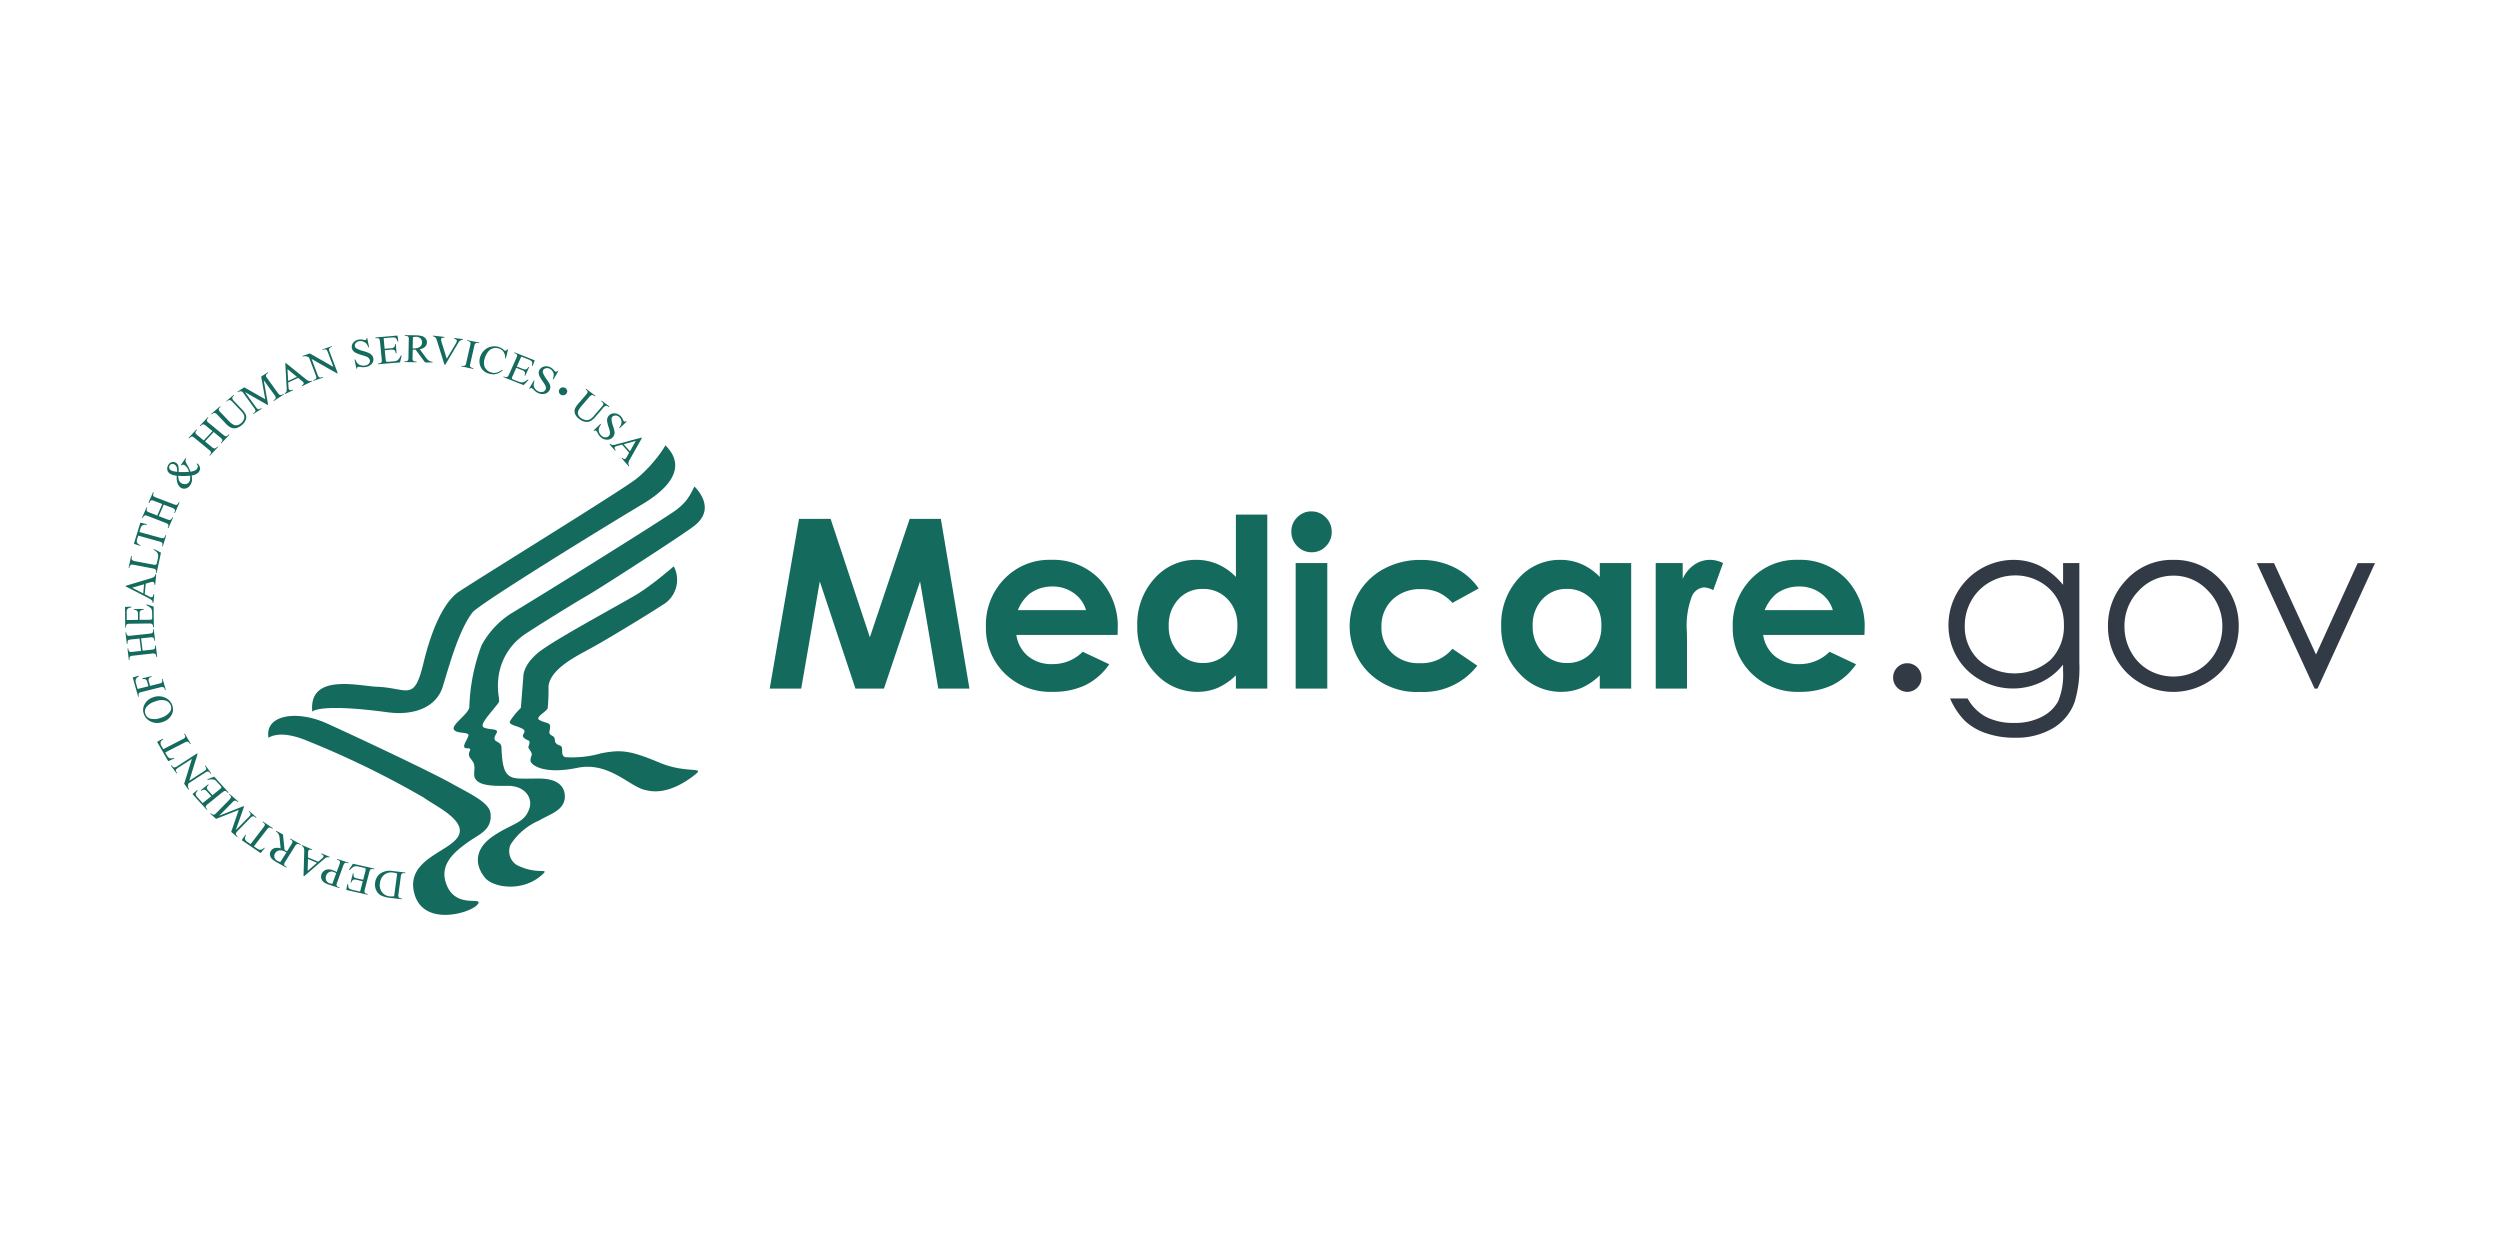 <svg xmlns="http://www.w3.org/2000/svg" width="200" height="100" viewBox="0 0 200 100"><g transform="translate(-163.998 -289.004)"><rect width="200" height="100" transform="translate(163.998 289.004)" fill="none"/><g transform="translate(184.113 167.496)"><g transform="translate(-10.115 148.318)"><path d="M94.509,48.515v.006l-.006.013-.013.019-.013.025-.019.038-.025.038-.032.05-.032.05-.038.063-.044.063-.05.069-.05.082-.057.076-.063.088L94,49.285l-.069.095-.076.1-.082.1-.082.1-.088.107-.095.107-.095.114-.1.114-.107.12-.114.114-.114.12-.12.12-.126.12-.126.12-.133.12-.139.114-.145.12c-1.1.9-13.737,8.657-14.355,9.15s-1.761,1.792-2.688,5.641c-.751,3.1-1.237,1.943-3.717,1.849-1.451-.057-5.477-1.117-5.168,1.994,0,0,.5-.694,5.995.044,2.164.3,3.931-.41,4.442-2.038.511-1.653,1.256-4.461,2.373-5.938.517-.681,10.639-6.9,13.428-8.563,1.016-.6,4.285-2.575,2.007-4.815Zm-31.752,23.4.013-.006.013-.006.013-.013.025-.013.025-.019.038-.019.038-.013.044-.019.05-.025.057-.019.063-.019.063-.013.076-.019.082-.013.082-.013.095-.013.1-.006.107-.006h.107l.12.006.126.006.132.013.07.013.076.013.069.006.076.019.076.013.076.013.082.019.082.025.082.019L65,71.85l.082.025.095.025.088.032.095.032.095.032.095.038.1.032.1.044a73.645,73.645,0,0,1,9.4,4.569c.928.681,3.515,1.849,2.789,3.117s-4.234,1.849-3.515,4.568,4.549,1.559,5.067.877-1.7.4-2.48-1.552c-.618-1.558.461-2.593,1.962-3.6.719-.486,1.7-.877,1.546-2.139-.1-.877-1.647-1.559-3.2-2.429s-7.541-3.7-9.92-4.77S62.448,70.064,62.757,71.913Z" transform="translate(-51.279 -39.7)" fill="#146a5d"/><path d="M46.559,13.275l-.05.1-.057.1-.057.107-.057.114-.063.12-.032.057-.038.063L46.168,14l-.038.063-.044.063-.044.063L46,14.26l-.05.063-.057.069-.05.069-.063.063-.063.076-.07.07-.069.069-.076.069-.076.076-.088.069-.088.076-.095.076-.095.076-.107.069-.107.076c-2.259,1.514-10.986,6.928-13,8.134a6.929,6.929,0,0,0-2.322,2.524,15.381,15.381,0,0,0-.978,4.941c-.038.524-1.414,1.388-1.243,1.773s1.211.189,1.174.48c-.038.252-.347.637-.347.883,0,.29.618.025.467.341-.259.517.151.631.3,1.022s-.05.827.088,1.155c.252.568,1.148.675,2.581.644s2.089.965,1.773,1.849c-.41,1.167-1.369,1.148-2.858,2.152s-1.559,2.265-.688,3.344c.663.82,3.155,1.218,4.72-.372.322-.36-.707.126-2.2-.656a1.314,1.314,0,0,1-.454-1.641A5.136,5.136,0,0,1,34.122,40c.915-.543,2.12-.839,2.064-2s-1.262-1.319-1.748-1.35-1.249.019-1.924-.013c-1.022-.05-1.332-.536-1.395-2.486-.019-.625-.9-.29-.41-1.117.259-.429-.486-.259-.991-.473-.429-.2.5-1.1,1.142-1.956.2-.271-.114-.618,0-1.9a4.852,4.852,0,0,1,2.12-3.6c.732-.5,3.925-2.486,4.853-3.016,1.3-.751,7.591-4.821,8.67-5.635,2.038-1.54-.139-3.319.057-3.187ZM23.432,44.157l-.006.063-.082-.013a.235.235,0,0,0-.214.063.558.558,0,0,0-.069.227l-.183,1.382a.407.407,0,0,0,.013.252.248.248,0,0,0,.183.095l.082.006-.006.063-.921-.107a2.284,2.284,0,0,1-.757-.2.935.935,0,0,1-.379-.417,1.072,1.072,0,0,1-.082-.606,1.055,1.055,0,0,1,.385-.707,1.351,1.351,0,0,1,1.029-.221Zm-.662.082-.025-.006-.025-.013-.025-.006-.025-.006L22.65,44.2l-.025-.006-.025-.006-.019-.006h-.025l-.019-.006-.019-.006H22.5l-.025-.006h-.019l-.019-.006h-.019a.884.884,0,0,0-.675.177.975.975,0,0,0-.347.669.922.922,0,0,0,.164.726.879.879,0,0,0,.625.335,1.629,1.629,0,0,0,.347-.006l.24-1.817Zm-2.96,1.445.208-.827-.486-.114a.493.493,0,0,0-.271-.006.4.4,0,0,0-.158.227l-.057-.013.183-.726.063.013a.815.815,0,0,0-.006.208.241.241,0,0,0,.076.107.483.483,0,0,0,.2.076l.492.107.177-.681a.666.666,0,0,0,.025-.177.087.087,0,0,0-.032-.057.247.247,0,0,0-.12-.044l-.372-.088a1.615,1.615,0,0,0-.278-.038.448.448,0,0,0-.189.063,1.255,1.255,0,0,0-.278.24l-.076-.019.328-.48,1.71.391-.013.057-.082-.019a.271.271,0,0,0-.158.006.107.107,0,0,0-.088.057.71.71,0,0,0-.069.189L20.189,45.5a.424.424,0,0,0-.019.259.264.264,0,0,0,.177.1l.076.019-.013.057-1.71-.385.088-.467.069.013a.631.631,0,0,0,.019.246.264.264,0,0,0,.1.126,1.634,1.634,0,0,0,.221.076l.612.139Zm-1.88-1.559.221-.593a.51.51,0,0,0,.044-.252.252.252,0,0,0-.158-.126l-.082-.025.019-.057.921.3-.025.05-.082-.025a.26.26,0,0,0-.221.019.565.565,0,0,0-.114.208l-.48,1.325a.369.369,0,0,0-.044.246.236.236,0,0,0,.158.126l.082.025-.019.057-.789-.259a1.573,1.573,0,0,1-.435-.2.682.682,0,0,1-.214-.284.524.524,0,0,1,.006-.353.594.594,0,0,1,.322-.353.765.765,0,0,1,.543.006c.057.019.107.044.17.063S17.867,44.087,17.93,44.125Zm-.032.082-.006-.006H17.88l-.006-.006-.013-.006-.006-.006h-.013l-.006-.006-.013-.006h-.006l-.006-.006-.013-.006h-.006l-.006-.006-.006-.006h-.013l-.006-.006c-.038-.019-.076-.032-.107-.044a.431.431,0,0,0-.328.032.5.5,0,0,0-.234.271.549.549,0,0,0-.032.265.377.377,0,0,0,.1.221.416.416,0,0,0,.214.133,1.041,1.041,0,0,0,.214.044l.309-.852Zm-2.253-1.256.814.341.284-.24a.61.61,0,0,0,.133-.151.115.115,0,0,0-.006-.1.459.459,0,0,0-.177-.126l.025-.051.656.278-.025.057a.385.385,0,0,0-.2-.019,1.085,1.085,0,0,0-.309.214l-1.508,1.3-.05-.019.057-1.944a.753.753,0,0,0-.044-.322.3.3,0,0,0-.164-.152l.025-.057.82.353-.025.05a.313.313,0,0,0-.183-.032.118.118,0,0,0-.088.063.726.726,0,0,0-.032.227l-.006.328Zm-.006.126-.025.947.745-.644Zm-2.531-2.253.53.29.126,1.237c.044.025.088.05.114.063a.1.1,0,0,0,.044.025c.013.006.025.019.038.025l.341-.543c.069-.114.107-.2.095-.24a.215.215,0,0,0-.126-.145l-.076-.044.032-.05.839.467-.032.05-.076-.044a.232.232,0,0,0-.221-.019.541.541,0,0,0-.158.183l-.751,1.2a.414.414,0,0,0-.095.24.218.218,0,0,0,.132.151l.069.038-.032.057-.713-.4a2,2,0,0,1-.435-.3.537.537,0,0,1-.151-.3.426.426,0,0,1,.069-.334.5.5,0,0,1,.3-.227.85.85,0,0,1,.48.025l-.076-.764a1.03,1.03,0,0,0-.088-.372.588.588,0,0,0-.214-.221l.032-.051Zm.8,1.729H13.9v-.006H13.9l-.006-.006h-.006l-.006-.006-.006-.006h-.006a.385.385,0,0,0-.038-.025.749.749,0,0,0-.486-.114.459.459,0,0,0-.328.214.432.432,0,0,0-.063.347.443.443,0,0,0,.233.271,1.349,1.349,0,0,0,.24.095l.486-.764Zm-3.571-.985.29-.429.05.038a.619.619,0,0,0-.076.183.341.341,0,0,0,.025.183.48.48,0,0,0,.158.164l.265.177,1.022-1.332a.444.444,0,0,0,.12-.221.266.266,0,0,0-.12-.164L12,40.125l.038-.05.789.536-.038.051-.063-.044a.252.252,0,0,0-.221-.05.585.585,0,0,0-.17.17l-1.022,1.325.221.158a.921.921,0,0,0,.2.107.353.353,0,0,0,.2-.013.507.507,0,0,0,.2-.145l.05.032-.334.4L10.339,41.57Zm.189-2.688-.663,1.887L10.9,39.715c.095-.1.145-.17.145-.208a.238.238,0,0,0-.095-.177l-.057-.05.038-.044.587.511-.044.038-.057-.05a.224.224,0,0,0-.208-.069.475.475,0,0,0-.2.145L10,40.844a.528.528,0,0,0-.12.17.18.18,0,0,0,.006.114.5.5,0,0,0,.126.151l-.038.044-.48-.417.606-1.754-1.811.713-.473-.417.044-.044.057.05a.254.254,0,0,0,.214.076.539.539,0,0,0,.189-.145l1.016-1.035c.095-.1.139-.17.139-.214a.2.2,0,0,0-.095-.177l-.057-.051.044-.038.713.619-.044.044-.057-.05a.235.235,0,0,0-.214-.07.43.43,0,0,0-.189.145L8.534,39.614l1.956-.77.038.038ZM7.215,38.6l.688-.549-.328-.36c-.088-.095-.158-.151-.214-.158a.425.425,0,0,0-.265.095l-.044-.044.6-.48.044.044a.653.653,0,0,0-.133.164.173.173,0,0,0-.006.126.488.488,0,0,0,.114.17l.328.36.568-.461a.684.684,0,0,0,.133-.12.075.075,0,0,0,.006-.063.219.219,0,0,0-.063-.107l-.253-.271a1.015,1.015,0,0,0-.2-.189A.417.417,0,0,0,8,36.711a1.064,1.064,0,0,0-.379.038l-.044-.05.562-.208,1.142,1.256-.044.038-.057-.057a.3.3,0,0,0-.126-.088.156.156,0,0,0-.107,0,1.036,1.036,0,0,0-.183.12l-1.129.915a.535.535,0,0,0-.177.189.229.229,0,0,0,.082.183l.05.063-.044.038L6.4,37.885l.372-.328.038.05a.772.772,0,0,0-.139.208.25.25,0,0,0,.006.152.756.756,0,0,0,.139.189l.4.448ZM6.086,37.538l-.353-.48.618-1.988-1.085.694c-.107.076-.177.139-.189.183a.237.237,0,0,0,.057.189l.044.057-.05.038-.455-.625.057-.032.044.063a.23.23,0,0,0,.189.114.5.5,0,0,0,.221-.1l1.59-1.029.032.05-.663,2.145L7.3,36.067c.12-.076.183-.132.189-.177a.21.21,0,0,0-.05-.189l-.044-.063.05-.038.454.625-.05.032-.05-.063a.222.222,0,0,0-.189-.114.593.593,0,0,0-.221.1l-1.313.852a.838.838,0,0,0-.038.2.891.891,0,0,0,.025.158.815.815,0,0,0,.076.12l-.05.032Zm-2.518-3.83.461-.265.025.057a.56.56,0,0,0-.152.132.247.247,0,0,0-.057.177.452.452,0,0,0,.063.214l.158.265L5.594,33.5a.519.519,0,0,0,.214-.151.251.251,0,0,0-.032-.2l-.044-.069.057-.032.467.808L6.2,33.89l-.038-.069a.238.238,0,0,0-.177-.133.632.632,0,0,0-.233.082l-1.533.782.132.227a.709.709,0,0,0,.126.177.3.3,0,0,0,.183.069.488.488,0,0,0,.252-.05l.032.057-.486.221-.89-1.546ZM2.514,31.5l-.006-.025L2.5,31.448l-.006-.025L2.483,31.4l-.006-.025-.006-.019-.006-.025L2.458,31.3v-.025l-.006-.025v-.076l-.006-.025.006-.025v-.069l.006-.025v-.025l.006-.025.006-.025.006-.025.006-.025.006-.025.013-.025.006-.025.006-.025.013-.025.013-.025.013-.025.013-.025a1.165,1.165,0,0,1,.675-.562,1.253,1.253,0,0,1,.921.006,1.03,1.03,0,0,1,.606.587.952.952,0,0,1-.038.808,1.2,1.2,0,0,1-.707.568,1.23,1.23,0,0,1-.959-.032,1.052,1.052,0,0,1-.549-.581Zm.126-.013.006.019.006.013.006.019.006.013.013.019.006.013.006.013.013.019.006.013.013.013.013.013.006.013.013.013.013.013.013.013.006.006.013.013.013.013.013.006.013.013.019.013.013.006.013.006.013.013.019.006.013.006.019.013.013.006.019.006.013.006.019.006.019.006a1.4,1.4,0,0,0,.858-.076,1.326,1.326,0,0,0,.719-.492.521.521,0,0,0,.05-.5.646.646,0,0,0-.423-.385,1.277,1.277,0,0,0-.814.076,1.329,1.329,0,0,0-.738.492.548.548,0,0,0-.038.524ZM2.01,29.473l.865-.214-.107-.378a.289.289,0,0,0-.114-.177.48.48,0,0,0-.265-.013l-.013-.063.745-.183.019.057a.418.418,0,0,0-.183.076.189.189,0,0,0-.063.107.3.3,0,0,0,.006.164l.107.379.7-.177a.93.93,0,0,0,.215-.069.153.153,0,0,0,.05-.082.308.308,0,0,0,0-.151l-.019-.076.057-.013.252.89-.063.013-.019-.069a.237.237,0,0,0-.132-.17.6.6,0,0,0-.259.025l-1.432.36a.923.923,0,0,0-.215.069.153.153,0,0,0-.05.082.308.308,0,0,0,0,.152l.019.069-.057.019-.435-1.546.48-.145.013.057a.7.7,0,0,0-.2.151.324.324,0,0,0-.063.151.844.844,0,0,0,.032.252l.132.455Zm.278-3.048-.126-.984-.65.069a1.166,1.166,0,0,0-.227.044.19.19,0,0,0-.063.076.3.3,0,0,0-.019.152l.013.069-.069.013-.114-.915.063-.006.013.076a.3.3,0,0,0,.057.139.123.123,0,0,0,.088.057.909.909,0,0,0,.221-.006l1.47-.158A.658.658,0,0,0,3.164,25a.115.115,0,0,0,.063-.069.258.258,0,0,0,.025-.151l-.013-.069L3.3,24.7l.114.909-.063.006-.006-.076a.246.246,0,0,0-.107-.183.523.523,0,0,0-.259-.006l-.694.076.126.984.694-.076a.815.815,0,0,0,.221-.044.17.17,0,0,0,.063-.07.312.312,0,0,0,.019-.151L3.4,26l.063-.006.114.909-.063.013-.013-.082a.218.218,0,0,0-.107-.177.49.49,0,0,0-.259-.013l-1.47.164a.715.715,0,0,0-.221.044.137.137,0,0,0-.063.069.258.258,0,0,0-.025.151l.013.076-.063.006L1.2,26.242l.063-.006.006.076a.3.3,0,0,0,.057.139.214.214,0,0,0,.088.057.91.91,0,0,0,.221-.006l.656-.076ZM1.139,23.958l.9-.013v-.473a.429.429,0,0,0-.063-.246.375.375,0,0,0-.271-.082v-.063l.789-.006v.057a.6.6,0,0,0-.208.05.184.184,0,0,0-.095.088.448.448,0,0,0-.025.2v.473l.751-.006a.838.838,0,0,0,.183-.013.111.111,0,0,0,.057-.05.241.241,0,0,0,.019-.12l-.006-.36a1.156,1.156,0,0,0-.032-.265.391.391,0,0,0-.107-.158,1.458,1.458,0,0,0-.315-.2v-.069l.574.177.019,1.66H3.24v-.076a.27.27,0,0,0-.038-.139.139.139,0,0,0-.088-.069.754.754,0,0,0-.214-.019l-1.489.019a.512.512,0,0,0-.265.044.237.237,0,0,0-.063.189v.076H1.019L1,22.911l.5-.025.006.063a.75.75,0,0,0-.252.076.24.24,0,0,0-.1.12.539.539,0,0,0-.019.227l.006.587Zm1.521-2.9-.082.833.341.177a.537.537,0,0,0,.189.069.11.11,0,0,0,.1-.038.437.437,0,0,0,.069-.2l.063.006-.069.675-.063-.006a.326.326,0,0,0-.05-.177,1.045,1.045,0,0,0-.309-.208l-1.792-.921v-.05l1.969-.587a.883.883,0,0,0,.315-.139.3.3,0,0,0,.095-.2l.063.006-.082.846-.063-.006a.3.3,0,0,0-.032-.177.123.123,0,0,0-.088-.057.971.971,0,0,0-.24.044l-.335.1Zm-.132.038-.953.278.883.461.069-.738Zm.757-2.783.025-.044.568.3L3.53,20.2l-.063-.013.019-.076a.216.216,0,0,0-.057-.208.5.5,0,0,0-.234-.076l-1.451-.278c-.139-.025-.227-.032-.265-.006a.246.246,0,0,0-.114.164l-.019.082-.057-.013.2-.953.057.013a.66.66,0,0,0-.013.24.189.189,0,0,0,.069.107.692.692,0,0,0,.24.076l1.413.265a.561.561,0,0,0,.2.013.148.148,0,0,0,.063-.05,1.09,1.09,0,0,0,.063-.24l.038-.151a1.125,1.125,0,0,0,.032-.353.369.369,0,0,0-.095-.2,1.076,1.076,0,0,0-.271-.221Zm-1.06-2.145.524.12-.019.057a.807.807,0,0,0-.208-.006.39.39,0,0,0-.177.088.478.478,0,0,0-.107.2l-.088.29,1.672.461a.535.535,0,0,0,.265.025.249.249,0,0,0,.126-.164l.019-.069.063.019-.271.877-.063-.019.025-.069a.212.212,0,0,0-.025-.208.549.549,0,0,0-.227-.1L2.06,17.206l-.082.252a.658.658,0,0,0-.038.208.278.278,0,0,0,.076.17.5.5,0,0,0,.214.132l-.019.057-.5-.164.517-1.691ZM3.581,15.6l.4-.921-.606-.234a.709.709,0,0,0-.221-.063.143.143,0,0,0-.095.032.286.286,0,0,0-.095.12l-.025.069-.063-.025.366-.845.063.025-.032.069a.228.228,0,0,0-.019.145.113.113,0,0,0,.044.095,1.417,1.417,0,0,0,.2.095l1.369.524a.708.708,0,0,0,.221.063.188.188,0,0,0,.095-.032.389.389,0,0,0,.088-.12l.038-.069.057.019-.372.852-.057-.025.032-.069a.2.2,0,0,0,0-.208.541.541,0,0,0-.221-.126L4.1,14.727l-.4.921.65.246a.855.855,0,0,0,.215.063.151.151,0,0,0,.095-.038.326.326,0,0,0,.095-.114l.032-.076.057.025-.366.845-.063-.019.032-.069a.2.2,0,0,0,0-.208c-.019-.038-.095-.076-.221-.126l-1.37-.53a.953.953,0,0,0-.221-.063.151.151,0,0,0-.095.038.362.362,0,0,0-.095.12l-.032.069-.057-.025.372-.846.057.025-.032.069a.281.281,0,0,0-.019.145.133.133,0,0,0,.044.088.685.685,0,0,0,.2.095l.612.24Zm1.893-4.045L5.84,11l.057.025a.383.383,0,0,0-.057.208,1.237,1.237,0,0,0,.151.335,2.808,2.808,0,0,1,.246.524,1.385,1.385,0,0,0,.353-.095.458.458,0,0,0,.183-.158.308.308,0,0,0,.05-.189.285.285,0,0,0-.1-.183l.076-.032a.646.646,0,0,1,.2.335.464.464,0,0,1-.076.315.606.606,0,0,1-.208.189,1.37,1.37,0,0,1-.385.126,1.152,1.152,0,0,1,.025.429.855.855,0,0,1-.126.322.623.623,0,0,1-.353.278.493.493,0,0,1-.391-.044.68.68,0,0,1-.265-.322,1.339,1.339,0,0,1-.076-.644,2.8,2.8,0,0,1-.3-.057.847.847,0,0,1-.2-.088.466.466,0,0,1-.265-.385.58.58,0,0,1,.1-.36.43.43,0,0,1,.271-.2.4.4,0,0,1,.315.044.406.406,0,0,1,.2.252,1.588,1.588,0,0,1,.025.492,7.141,7.141,0,0,0,.827-.013.929.929,0,0,0-.347-.536.2.2,0,0,0-.145-.032.164.164,0,0,0-.1.057l-.051-.032Zm.726.858H6.174l-.019.006H6.067l-.019.006H5.966l-.019.006H5.859l-.013.006H5.663c-.114,0-.24-.006-.4-.019a1.075,1.075,0,0,0,.057.372.5.5,0,0,0,.208.233.514.514,0,0,0,.334.057.376.376,0,0,0,.278-.183.382.382,0,0,0,.069-.183A1.047,1.047,0,0,0,6.2,12.417Zm-1.035-.309.006-.025V12l.006-.025V11.95l-.006-.019v-.05l-.006-.019v-.019l-.006-.025L5.152,11.8V11.78l-.006-.019-.006-.019a.419.419,0,0,0-.189-.227.3.3,0,0,0-.208-.038.256.256,0,0,0-.164.114.243.243,0,0,0-.032.233.364.364,0,0,0,.132.158.729.729,0,0,0,.17.063c.069.019.177.038.315.063ZM7.3,9.59,8,8.846l-.5-.41a.858.858,0,0,0-.183-.126.187.187,0,0,0-.1.006.315.315,0,0,0-.133.082l-.05.057-.05-.038.644-.688.044.038-.05.057a.227.227,0,0,0-.07.132.116.116,0,0,0,.013.1.549.549,0,0,0,.152.145l1.117.921a.858.858,0,0,0,.183.126.187.187,0,0,0,.1-.006.362.362,0,0,0,.133-.082L9.3,9.1l.05.038L8.7,9.83,8.66,9.792l.051-.057a.237.237,0,0,0,.076-.2.565.565,0,0,0-.17-.183l-.524-.435L7.4,9.672l.524.429a.664.664,0,0,0,.183.126.188.188,0,0,0,.1-.006.293.293,0,0,0,.132-.082l.05-.057.05.038-.644.688-.044-.032.05-.057a.236.236,0,0,0,.076-.2.5.5,0,0,0-.17-.183L6.591,9.414a.717.717,0,0,0-.183-.126.187.187,0,0,0-.1.006.362.362,0,0,0-.126.082l-.057.057L6.08,9.395l.637-.688.05.038L6.711,8.8a.334.334,0,0,0-.069.133.114.114,0,0,0,.013.1.807.807,0,0,0,.151.151Zm1.83-3.1L9.1,6.448l.593-.5.044.044-.07.057a.2.2,0,0,0-.076.2.44.44,0,0,0,.139.2l.618.65a1.662,1.662,0,0,1,.309.417.551.551,0,0,1,.013.391.9.9,0,0,1-.309.442,1.123,1.123,0,0,1-.5.265.73.73,0,0,1-.435-.076,1.578,1.578,0,0,1-.423-.36L8.4,7.546a.486.486,0,0,0-.227-.158.242.242,0,0,0-.183.076l-.063.05L7.891,7.47l.719-.612.044.038-.063.057a.2.2,0,0,0-.088.189.486.486,0,0,0,.139.2l.663.694a2.406,2.406,0,0,0,.221.2.816.816,0,0,0,.252.133.622.622,0,0,0,.24-.006.63.63,0,0,0,.259-.145.754.754,0,0,0,.233-.322.493.493,0,0,0,.013-.328,1.559,1.559,0,0,0-.3-.4l-.618-.65a.518.518,0,0,0-.214-.158.268.268,0,0,0-.2.069l-.063.057Zm3.269.259L10.6,5.722l.858,1.186c.076.107.139.17.183.183a.279.279,0,0,0,.2-.05L11.91,7l.038.044-.663.429-.038-.05.07-.044a.206.206,0,0,0,.12-.177.484.484,0,0,0-.107-.208L10.49,5.829a.518.518,0,0,0-.151-.158.232.232,0,0,0-.12-.013.4.4,0,0,0-.183.082L10,5.691l.543-.347,1.678.953-.328-1.817.53-.341.038.044-.063.044a.222.222,0,0,0-.126.177.5.5,0,0,0,.107.215l.839,1.161c.082.107.145.17.189.177a.231.231,0,0,0,.2-.05l.069-.038.032.044-.8.517-.038-.05.07-.044a.206.206,0,0,0,.12-.177.52.52,0,0,0-.107-.208l-.858-1.186.353,1.962-.044.025Zm2.455-2.165-.8.372.025.366a.543.543,0,0,0,.038.189.1.1,0,0,0,.082.057.407.407,0,0,0,.214-.044l.032.05-.65.309-.025-.057A.461.461,0,0,0,13.91,5.7a.971.971,0,0,0,.019-.36l-.107-1.924.044-.019,1.565,1.262a.809.809,0,0,0,.29.177.331.331,0,0,0,.227-.025l.025.05-.8.385-.032-.057a.375.375,0,0,0,.145-.114.1.1,0,0,0,0-.1.555.555,0,0,0-.164-.17l-.265-.215Zm-.1-.082L14,3.886l.05.947.707-.328ZM15.2,2.832l.587-.2,1.88,1.073-.435-1.161c-.05-.126-.095-.2-.139-.215a.237.237,0,0,0-.208,0l-.069.025L16.794,2.3l.757-.252.019.05-.076.032a.246.246,0,0,0-.17.139.456.456,0,0,0,.05.234l.644,1.71-.057.013L15.93,3.072,16.4,4.315c.044.126.088.2.126.221a.239.239,0,0,0,.208,0l.082-.025.019.057-.751.252-.025-.057.076-.025a.22.22,0,0,0,.17-.139.522.522,0,0,0-.05-.233l-.53-1.407a.669.669,0,0,0-.2-.088.555.555,0,0,0-.164-.019.7.7,0,0,0-.145.038L15.2,2.832Zm5.181-1.426.145.726-.063.013a.823.823,0,0,0-.17-.315.651.651,0,0,0-.568-.177.43.43,0,0,0-.271.151.285.285,0,0,0-.063.246.253.253,0,0,0,.107.164,1.908,1.908,0,0,0,.549.221,3.325,3.325,0,0,1,.48.17.594.594,0,0,1,.221.17A.518.518,0,0,1,20.864,3a.537.537,0,0,1-.114.448.77.77,0,0,1-.473.265,1.014,1.014,0,0,1-.189.019.877.877,0,0,1-.227-.019,1.006,1.006,0,0,0-.215-.013.092.092,0,0,0-.057.038.15.15,0,0,0-.013.1l-.063.013-.151-.726.063-.013a.979.979,0,0,0,.189.322.474.474,0,0,0,.259.145.687.687,0,0,0,.341.019.477.477,0,0,0,.309-.164.318.318,0,0,0,.069-.265.36.36,0,0,0-.082-.151.453.453,0,0,0-.17-.12,3.094,3.094,0,0,0-.391-.132,3.851,3.851,0,0,1-.46-.17.7.7,0,0,1-.227-.164.539.539,0,0,1-.114-.233.523.523,0,0,1,.107-.423.707.707,0,0,1,.442-.252,1.08,1.08,0,0,1,.4.019.4.4,0,0,0,.139.013.15.15,0,0,0,.07-.038.293.293,0,0,0,.019-.107l.063-.006Zm1.312.006.076.846.5-.044a.393.393,0,0,0,.252-.076.3.3,0,0,0,.076-.252l.063-.006.069.738-.063.006a.521.521,0,0,0-.063-.2.205.205,0,0,0-.107-.082.706.706,0,0,0-.215-.013l-.5.044.069.707a.653.653,0,0,0,.032.17.117.117,0,0,0,.051.044.378.378,0,0,0,.132.006l.385-.032a.984.984,0,0,0,.271-.05.371.371,0,0,0,.158-.114,1.2,1.2,0,0,0,.189-.309l.07-.006L23,3.349l-1.754.145-.006-.057.082-.013a.346.346,0,0,0,.152-.044.161.161,0,0,0,.063-.082,1.089,1.089,0,0,0,0-.208L21.4,1.7c-.019-.139-.038-.221-.07-.246a.258.258,0,0,0-.208-.044l-.082.006V1.349L22.8,1.2l.069.467-.069.006a.593.593,0,0,0-.1-.227.289.289,0,0,0-.132-.088,1.464,1.464,0,0,0-.24,0Z" transform="translate(-1 -1.166)" fill="#146a5d"/><path d="M123.735,3.19l-.612-.006-.757-1.022h-.177a.157.157,0,0,0-.05-.006l-.013.631a.4.4,0,0,0,.038.252.257.257,0,0,0,.189.07h.088v.063l-.972-.019V3.089l.082.006a.246.246,0,0,0,.208-.082.453.453,0,0,0,.038-.234l.025-1.394a.393.393,0,0,0-.038-.252.257.257,0,0,0-.189-.07l-.088-.006V1l.833.013a2,2,0,0,1,.53.063.558.558,0,0,1,.29.189.443.443,0,0,1,.114.316.481.481,0,0,1-.145.347.778.778,0,0,1-.429.2l.46.625a1.238,1.238,0,0,0,.271.29.815.815,0,0,0,.3.095V3.19Zm-1.6-1.136h.057a.069.069,0,0,0,.032.006.79.79,0,0,0,.492-.126.448.448,0,0,0,.17-.335.468.468,0,0,0-.126-.335.522.522,0,0,0-.347-.132,1.656,1.656,0,0,0-.259.032Z" transform="translate(-99.12 -1)" fill="#146a5d" fill-rule="evenodd"/><path d="M136.153,1.482l-.006.057a.455.455,0,0,0-.189.05.608.608,0,0,0-.189.221L134.74,3.539l-.063-.013-.606-1.937A1.273,1.273,0,0,0,134,1.406a.317.317,0,0,0-.095-.088.414.414,0,0,0-.158-.057l.006-.057.928.107-.007.057a.418.418,0,0,0-.208.032.111.111,0,0,0-.057.082.676.676,0,0,0,.044.259l.41,1.313.694-1.168a.9.9,0,0,0,.114-.246.1.1,0,0,0-.038-.095.307.307,0,0,0-.151-.076c-.013,0-.019-.006-.032-.013l.006-.057.694.082Zm.839,2.322-.019.063-.947-.2.013-.057.076.013a.278.278,0,0,0,.221-.032.5.5,0,0,0,.089-.234L136.734,2a.7.7,0,0,0,.032-.215.177.177,0,0,0-.05-.076.343.343,0,0,0-.145-.069l-.082-.013.019-.057.953.189-.019.057-.076-.013a.238.238,0,0,0-.214.032.4.4,0,0,0-.095.227l-.309,1.369a.951.951,0,0,0-.032.208.14.14,0,0,0,.057.082.359.359,0,0,0,.139.069l.082.013Zm2.77-1.477-.177.713-.05-.019a.868.868,0,0,0-.139-.53.721.721,0,0,0-.4-.265.753.753,0,0,0-.808.246,1.649,1.649,0,0,0-.284.536,1.246,1.246,0,0,0-.057.511.686.686,0,0,0,.183.4.835.835,0,0,0,.4.234.742.742,0,0,0,.4.019,1.258,1.258,0,0,0,.461-.234l.044.044a1.226,1.226,0,0,1-.517.29,1.046,1.046,0,0,1-.555-.019,1,1,0,0,1-.719-.618,1.08,1.08,0,0,1-.006-.732,1.2,1.2,0,0,1,.328-.524,1.089,1.089,0,0,1,.53-.284,1.162,1.162,0,0,1,.606.013,1.088,1.088,0,0,1,.429.246.209.209,0,0,0,.089.063A.132.132,0,0,0,139.6,2.4a.228.228,0,0,0,.095-.095Zm1.054.568-.347.783.46.183a.409.409,0,0,0,.265.044.364.364,0,0,0,.2-.2l.057.025-.309.681-.057-.019a1.1,1.1,0,0,0,.038-.2.194.194,0,0,0-.057-.12.669.669,0,0,0-.177-.107l-.467-.183-.29.656a.635.635,0,0,0-.063.164.1.1,0,0,0,.025.063.289.289,0,0,0,.107.063l.36.139a1.186,1.186,0,0,0,.265.076.43.43,0,0,0,.2-.025,1.618,1.618,0,0,0,.322-.2l.063.025-.4.423-1.621-.644.025-.057.076.038a.637.637,0,0,0,.158.019.133.133,0,0,0,.095-.044,1.047,1.047,0,0,0,.108-.183l.574-1.294a.423.423,0,0,0,.063-.246.264.264,0,0,0-.158-.132l-.076-.025.025-.057,1.622.644-.17.448-.063-.025a.791.791,0,0,0,.025-.246.2.2,0,0,0-.076-.132.946.946,0,0,0-.208-.114l-.581-.227Zm2.96,1.161-.372.656-.057-.032a1.017,1.017,0,0,0,.076-.347.534.534,0,0,0-.1-.278.586.586,0,0,0-.227-.2.444.444,0,0,0-.309-.038.324.324,0,0,0-.215.151.276.276,0,0,0-.025.189,1.815,1.815,0,0,0,.278.505,3.559,3.559,0,0,1,.265.41.663.663,0,0,1,.057.259.532.532,0,0,1-.069.246.577.577,0,0,1-.391.284.757.757,0,0,1-.543-.076.949.949,0,0,1-.158-.095,1.28,1.28,0,0,1-.164-.152.822.822,0,0,0-.158-.132.069.069,0,0,0-.07-.006c-.025,0-.044.025-.082.063l-.057-.025.378-.65.051.025a1.006,1.006,0,0,0-.069.36.533.533,0,0,0,.1.271.666.666,0,0,0,.259.214.487.487,0,0,0,.341.057.372.372,0,0,0,.24-.164.332.332,0,0,0,.038-.164.5.5,0,0,0-.05-.2c-.025-.044-.095-.158-.215-.335a3.431,3.431,0,0,1-.246-.4.623.623,0,0,1-.063-.265.494.494,0,0,1,.063-.246.587.587,0,0,1,.372-.265.716.716,0,0,1,.5.063,1.007,1.007,0,0,1,.3.252c.038.05.069.082.095.088a.083.083,0,0,0,.076.013.179.179,0,0,0,.088-.063l.057.025Zm3.445,2.4.038-.05.618.473-.038.051-.063-.05a.239.239,0,0,0-.233-.044A.549.549,0,0,0,147.36,7l-.581.675a1.692,1.692,0,0,1-.385.353.738.738,0,0,1-.416.076.9.9,0,0,1-.5-.221.939.939,0,0,1-.36-.429.629.629,0,0,1,.006-.417,1.847,1.847,0,0,1,.315-.448l.562-.65c.088-.1.132-.183.126-.233a.2.2,0,0,0-.1-.158l-.063-.051L146,5.451l.757.574-.038.044-.069-.05a.239.239,0,0,0-.208-.05.567.567,0,0,0-.189.158l-.631.732a2.054,2.054,0,0,0-.17.233.621.621,0,0,0-.1.252.442.442,0,0,0,.044.227.544.544,0,0,0,.189.215.8.8,0,0,0,.372.17.572.572,0,0,0,.347-.044,1.285,1.285,0,0,0,.372-.341l.587-.675c.088-.1.132-.176.126-.221a.217.217,0,0,0-.1-.17Zm2.032,1.634-.562.524-.044-.038a.85.85,0,0,0,.177-.315.506.506,0,0,0-.006-.29.555.555,0,0,0-.158-.252.386.386,0,0,0-.284-.12.34.34,0,0,0-.252.082.272.272,0,0,0-.082.177,1.7,1.7,0,0,0,.114.555,2.812,2.812,0,0,1,.126.467.531.531,0,0,1-.025.265.507.507,0,0,1-.139.221.628.628,0,0,1-.461.164.735.735,0,0,1-.5-.221,1.155,1.155,0,0,1-.12-.133,1.473,1.473,0,0,1-.107-.189,1.219,1.219,0,0,0-.114-.17.081.081,0,0,0-.063-.025.185.185,0,0,0-.1.044l-.044-.044.549-.524.044.044a1.089,1.089,0,0,0-.17.328.49.49,0,0,0,.013.284.711.711,0,0,0,.183.278.485.485,0,0,0,.315.145.347.347,0,0,0,.271-.1.31.31,0,0,0,.088-.139.553.553,0,0,0,.013-.208,3.5,3.5,0,0,0-.107-.379,2.9,2.9,0,0,1-.114-.454.607.607,0,0,1,.019-.265.589.589,0,0,1,.139-.221.616.616,0,0,1,.435-.158.727.727,0,0,1,.467.2.948.948,0,0,1,.208.315.369.369,0,0,0,.069.12.1.1,0,0,0,.07.032.206.206,0,0,0,.1-.044l.05.044Zm.2,2.486-.568-.65-.372.1a.568.568,0,0,0-.189.076.128.128,0,0,0-.038.095.418.418,0,0,0,.095.189l-.05.032-.454-.524.05-.038a.346.346,0,0,0,.164.095.961.961,0,0,0,.378-.057l1.969-.53.032.038-.965,1.716a.758.758,0,0,0-.114.3.286.286,0,0,0,.076.208l-.05.038-.568-.656.044-.038a.33.33,0,0,0,.158.107.141.141,0,0,0,.1-.019.8.8,0,0,0,.139-.189l.164-.3Zm.063-.114.467-.833-.965.265.5.568Zm3.515,9.194-.006.006-.006.006-.006.006-.013.006-.013.013-.013.013-.019.013-.038.032-.044.044-.057.044-.057.05-.07.057-.069.057-.082.069-.082.069-.088.069-.095.076-.095.082-.1.082-.107.082-.107.088-.114.088-.107.088-.233.177-.24.177-.234.177-.24.164-.114.082-.12.076-.114.076-.107.076c-1.243.776-6.821,3.742-8.058,4.764s-1.193,1.893-1.193,1.893l-.2,2.53a5.937,5.937,0,0,0-.877,1.073c-.1.29.518.341.978.581s-.088.467.1.688c.366.41.65.076.4.776-.038.107.309.435.271.618-.063.29-.221.486.05.745.309.29,1.306.782,3.59.315,2.48-.511,4.108,1.42,5.345,1.748.423.107,1.824.549,4.032-1.167.953-.738-.587-.07-2.8-1-2.354-.984-3.06-1.047-4.644-.751a8.479,8.479,0,0,1-2.89.315c-.455-.139-.076-.814-.417-.927-.681-.227-.215-.555-.618-.776s-.17-.316-.183-.77c-.006-.315-.353-.227-.852-.5-.385-.221.53-.625.663-.947a15.479,15.479,0,0,0,.063-1.767c.183-1.432,2.322-2.436,3.458-3.067,1.243-.675,4.789-2.839,5.628-3.4a2.319,2.319,0,0,0,.934-3.117Zm-8.872-13.68h.032l.019-.006h.013l.019-.006h.019l.013-.006.013-.006.019-.006.013-.006.013-.006.019-.013.013-.006.013-.013.013-.006.006-.013.013-.013.013-.006.006-.013.013-.013.006-.013.006-.013.013-.013.006-.019.006-.013V5.76l.006-.019.006-.013V5.71L144.5,5.7V5.665a.325.325,0,0,0-.334-.316.321.321,0,0,0-.334.315.325.325,0,0,0,.334.316Z" transform="translate(-109.121 -1.166)" fill="#146a5d"/><g transform="translate(51.576 14.1)"><g transform="translate(0 0)"><path d="M3.138.85H5.667l3.139,9.472L11.991.85h2.493l2.289,13.58H14.28L12.822,5.854,9.932,14.43H7.652L4.8,5.854,3.313,14.43H.793Zm25.488,9.287h-8.1a2.7,2.7,0,0,0,.937,1.7,2.94,2.94,0,0,0,1.943.632,3.36,3.36,0,0,0,2.428-.988l2.123,1a5.012,5.012,0,0,1-1.9,1.666,5.947,5.947,0,0,1-2.631.54,5.2,5.2,0,0,1-3.85-1.491,5.074,5.074,0,0,1-1.486-3.734,5.245,5.245,0,0,1,1.482-3.817A4.976,4.976,0,0,1,23.29,4.127a5.161,5.161,0,0,1,3.859,1.519,5.488,5.488,0,0,1,1.486,4.011ZM26.1,8.152a2.528,2.528,0,0,0-.983-1.366,2.847,2.847,0,0,0-1.7-.526,3.008,3.008,0,0,0-1.846.591,3.292,3.292,0,0,0-.923,1.3ZM38.088.508H40.6V14.43H38.088V13.368a4.947,4.947,0,0,1-1.482,1.011A4.151,4.151,0,0,1,35,14.688a4.477,4.477,0,0,1-3.37-1.509A5.262,5.262,0,0,1,30.2,9.426,5.392,5.392,0,0,1,31.58,5.614a4.385,4.385,0,0,1,3.342-1.486,4.252,4.252,0,0,1,1.7.342,4.634,4.634,0,0,1,1.468,1.025ZM35.439,6.454a2.559,2.559,0,0,0-1.948.826A2.972,2.972,0,0,0,32.716,9.4,3,3,0,0,0,33.5,11.54a2.561,2.561,0,0,0,1.943.84,2.609,2.609,0,0,0,1.976-.826,3.014,3.014,0,0,0,.785-2.165,2.928,2.928,0,0,0-.785-2.123A2.642,2.642,0,0,0,35.439,6.454Zm8.7-6.2a1.548,1.548,0,0,1,1.14.48,1.592,1.592,0,0,1,.475,1.163,1.574,1.574,0,0,1-.471,1.149,1.529,1.529,0,0,1-1.126.475A1.551,1.551,0,0,1,43,3.033a1.618,1.618,0,0,1-.475-1.177A1.547,1.547,0,0,1,43,.721,1.547,1.547,0,0,1,44.135.25ZM42.87,4.386H45.4V14.43H42.87ZM57.511,6.417l-2.1,1.154a3.554,3.554,0,0,0-1.168-.859,3.5,3.5,0,0,0-1.352-.24,3.146,3.146,0,0,0-2.285.845,2.882,2.882,0,0,0-.872,2.165,2.786,2.786,0,0,0,.84,2.1,3.04,3.04,0,0,0,2.206.812,3.207,3.207,0,0,0,2.631-1.154L57.4,12.593a5.424,5.424,0,0,1-4.56,2.1,5.468,5.468,0,0,1-4.15-1.569,5.275,5.275,0,0,1-.771-6.361,5.147,5.147,0,0,1,2.036-1.929,6.075,6.075,0,0,1,2.922-.7,5.924,5.924,0,0,1,2.686.6A5.1,5.1,0,0,1,57.511,6.417ZM67.2,4.386h2.511V14.43H67.2V13.368a4.947,4.947,0,0,1-1.482,1.011,4.151,4.151,0,0,1-1.611.309,4.477,4.477,0,0,1-3.37-1.509,5.262,5.262,0,0,1-1.422-3.753A5.392,5.392,0,0,1,60.7,5.614a4.385,4.385,0,0,1,3.342-1.486,4.252,4.252,0,0,1,1.7.342A4.634,4.634,0,0,1,67.2,5.494ZM64.555,6.454a2.559,2.559,0,0,0-1.948.826A2.972,2.972,0,0,0,61.832,9.4a3,3,0,0,0,.789,2.142,2.561,2.561,0,0,0,1.943.84,2.609,2.609,0,0,0,1.976-.826,3.014,3.014,0,0,0,.785-2.165,2.928,2.928,0,0,0-.785-2.123A2.642,2.642,0,0,0,64.555,6.454Zm7.118-2.068h2.16V5.65a2.7,2.7,0,0,1,.932-1.135,2.25,2.25,0,0,1,1.274-.388,2.357,2.357,0,0,1,1.025.258l-.785,2.169a1.733,1.733,0,0,0-.729-.222,1.154,1.154,0,0,0-.983.72,6.588,6.588,0,0,0-.4,2.825l.009.489V14.43h-2.5Zm16.7,5.751h-8.1a2.7,2.7,0,0,0,.937,1.7,2.94,2.94,0,0,0,1.943.632,3.36,3.36,0,0,0,2.428-.988l2.123,1a5.011,5.011,0,0,1-1.9,1.666,5.947,5.947,0,0,1-2.631.54,5.2,5.2,0,0,1-3.85-1.491,5.074,5.074,0,0,1-1.486-3.734,5.245,5.245,0,0,1,1.482-3.817,4.976,4.976,0,0,1,3.716-1.519A5.161,5.161,0,0,1,86.9,5.646a5.488,5.488,0,0,1,1.486,4.011ZM85.843,8.152a2.528,2.528,0,0,0-.983-1.366,2.847,2.847,0,0,0-1.7-.526,3.008,3.008,0,0,0-1.846.591,3.292,3.292,0,0,0-.923,1.3Z" transform="translate(-0.793 -0.25)" fill="#146a5d" fill-rule="evenodd"/><path d="M139.783,14.469a1.135,1.135,0,0,1,1.135,1.145,1.109,1.109,0,0,1-.332.808,1.126,1.126,0,0,1-1.606,0,1.153,1.153,0,0,1,0-1.62A1.094,1.094,0,0,1,139.783,14.469Zm12.463-8.013h1.3v8a9.449,9.449,0,0,1-.369,3.093,4.02,4.02,0,0,1-1.763,2.132,5.8,5.8,0,0,1-3.019.748,6.924,6.924,0,0,1-2.322-.365,4.647,4.647,0,0,1-1.676-.979,5.821,5.821,0,0,1-1.191-1.8h1.4a3.7,3.7,0,0,0,1.477,1.477,4.744,4.744,0,0,0,2.243.48,4.618,4.618,0,0,0,2.229-.494,3.022,3.022,0,0,0,1.3-1.242,5.542,5.542,0,0,0,.388-2.409v-.517a4.891,4.891,0,0,1-1.782,1.417,5.284,5.284,0,0,1-4.837-.194,4.883,4.883,0,0,1-1.883-1.851,5.064,5.064,0,0,1-.665-2.557A5.223,5.223,0,0,1,148.267,6.2a4.8,4.8,0,0,1,2.1.466A5.794,5.794,0,0,1,152.246,8.2Zm-3.813.988a4.086,4.086,0,0,0-2.04.531,3.846,3.846,0,0,0-1.477,1.468,4.016,4.016,0,0,0-.535,2.026,3.655,3.655,0,0,0,1.108,2.733,4.364,4.364,0,0,0,5.737.009,3.78,3.78,0,0,0,1.085-2.816,4.078,4.078,0,0,0-.5-2.026A3.633,3.633,0,0,0,150.4,7.96,3.929,3.929,0,0,0,148.433,7.444ZM161.071,6.2a4.962,4.962,0,0,1,3.84,1.68,5.232,5.232,0,0,1,1.385,3.628,5.232,5.232,0,0,1-1.463,3.679,5.293,5.293,0,0,1-7.533,0,5.232,5.232,0,0,1-1.463-3.679,5.22,5.22,0,0,1,1.385-3.619A4.96,4.96,0,0,1,161.071,6.2Zm0,1.265a3.709,3.709,0,0,0-2.76,1.191,3.988,3.988,0,0,0-1.154,2.88,4.1,4.1,0,0,0,.526,2.031,3.735,3.735,0,0,0,1.422,1.454,4.029,4.029,0,0,0,3.933,0,3.735,3.735,0,0,0,1.422-1.454,4.1,4.1,0,0,0,.526-2.031,3.979,3.979,0,0,0-1.159-2.88A3.714,3.714,0,0,0,161.071,7.462Zm6.674-1.006h1.375l3.36,7.311,3.333-7.311H177.2L172.6,16.5h-.231Z" transform="translate(-48.775 -2.32)" fill="#323a45" fill-rule="evenodd"/></g></g></g></g></g></svg>
